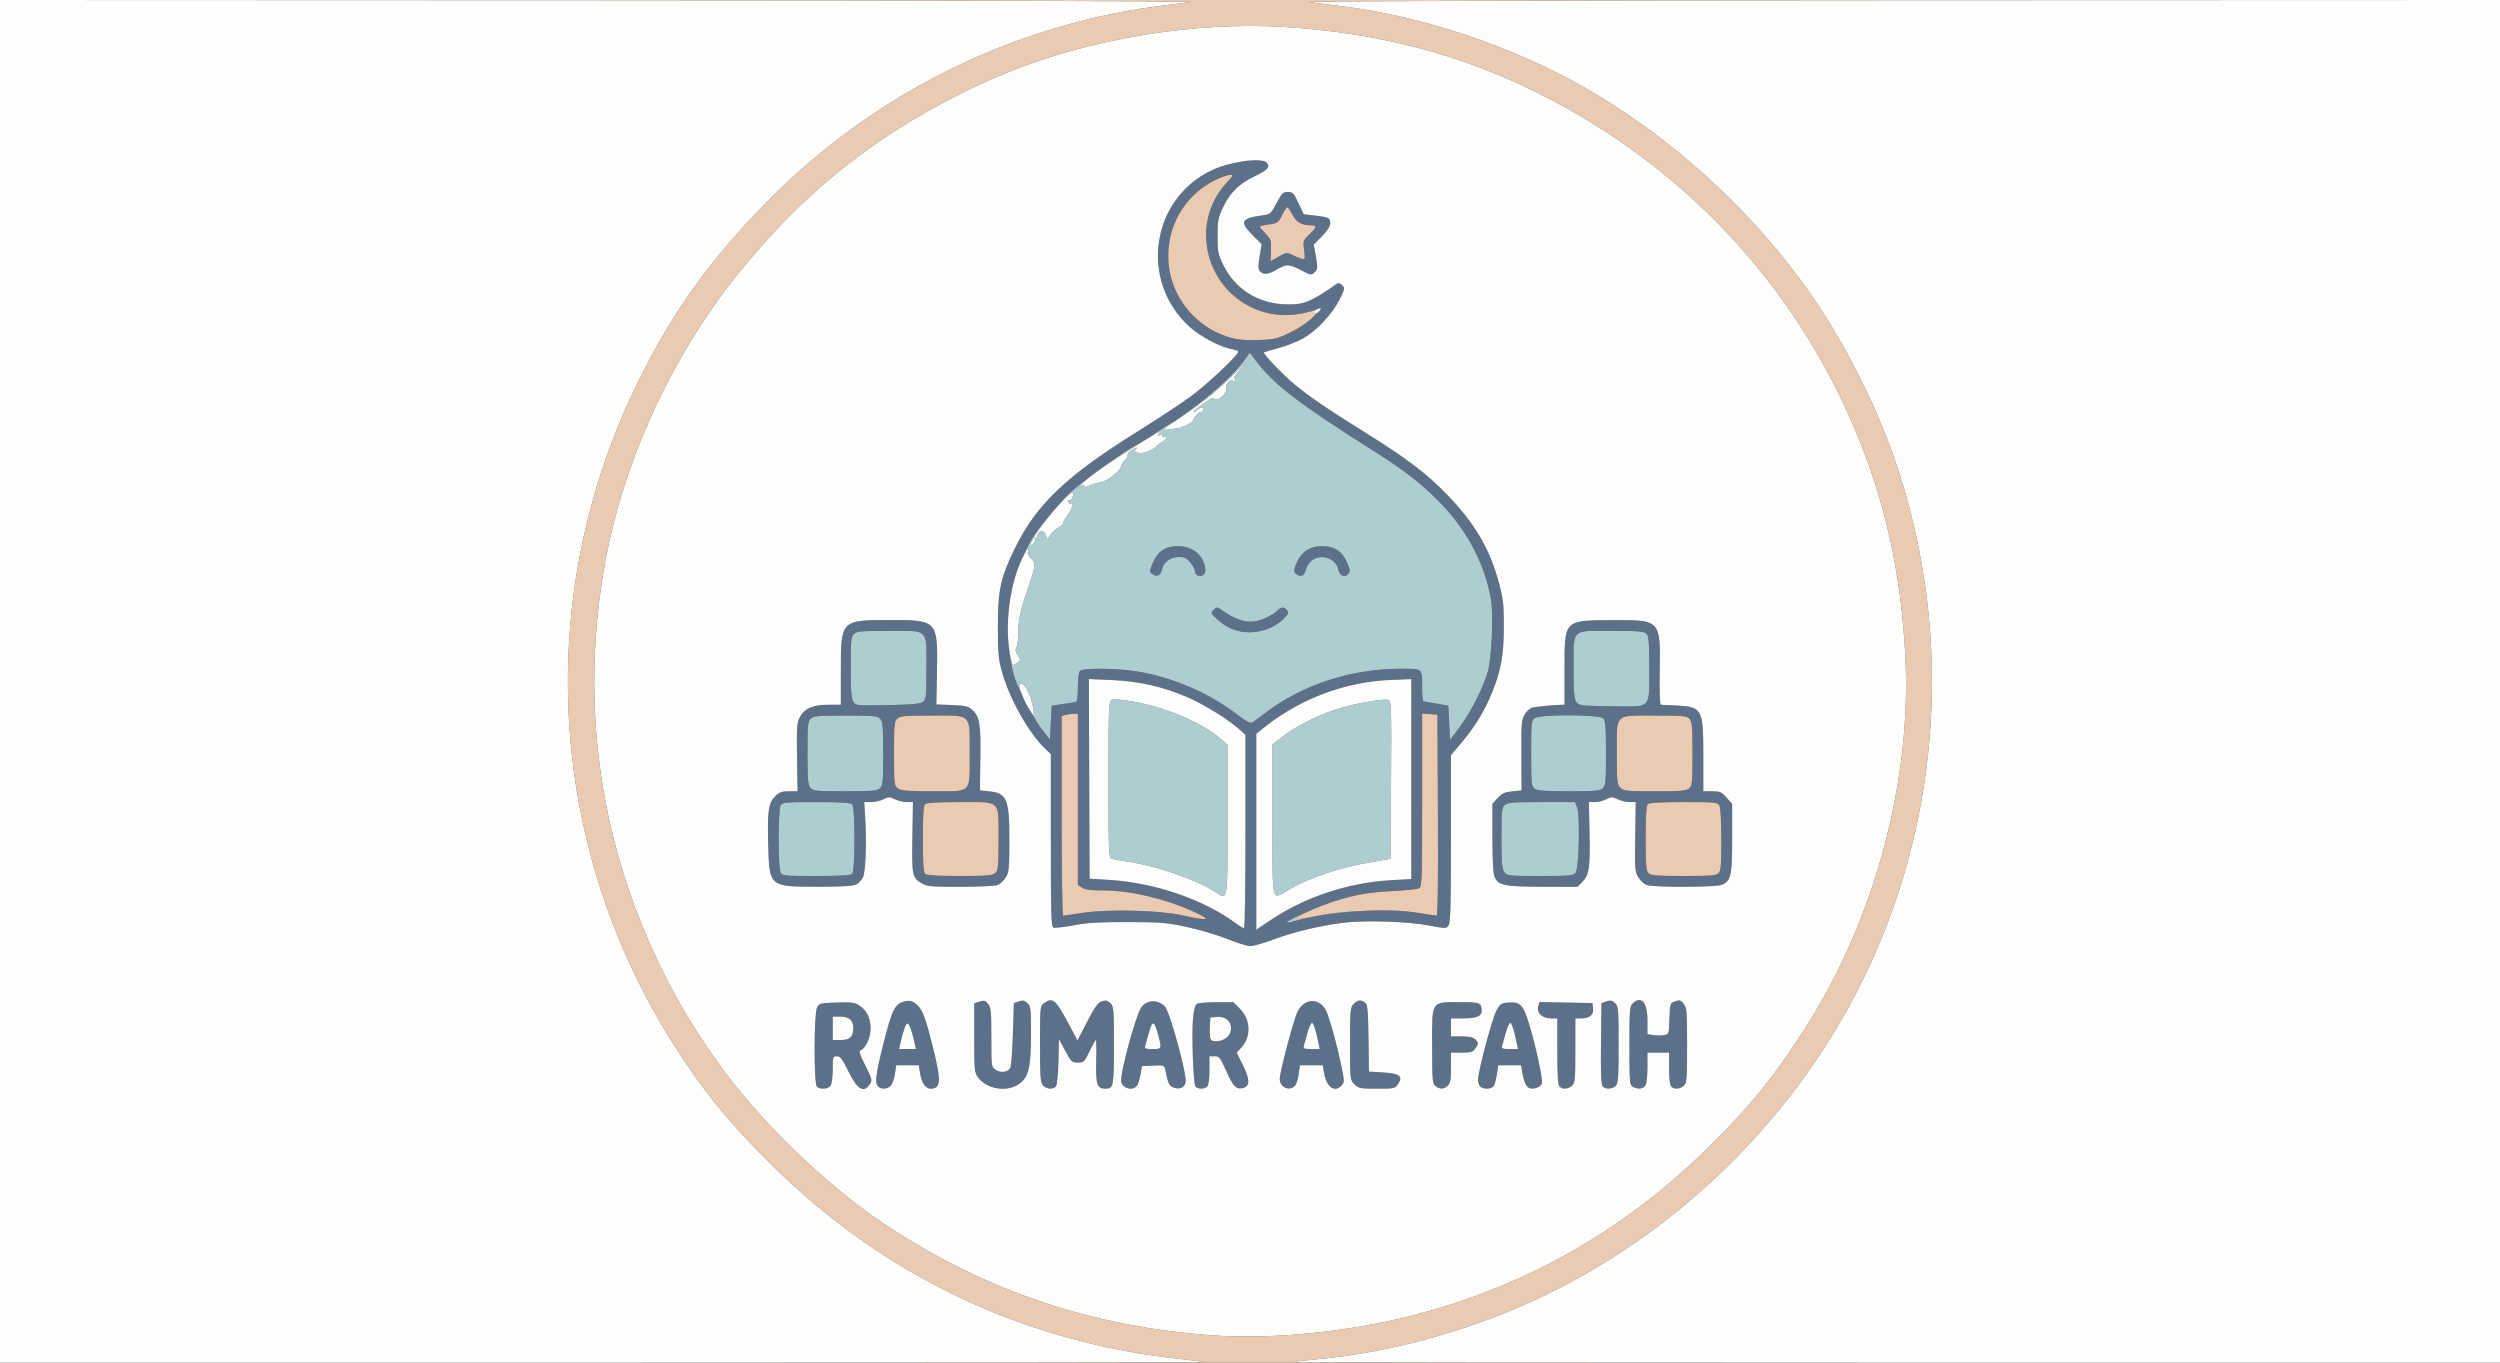 <svg xmlns="http://www.w3.org/2000/svg" width="1387" height="756" viewBox="0 0 1387 756">
<rect x="0" y="0" width="1387" height="756" fill="#333333" stroke="none"/>
<g>
<path d="M 705.92 521.43 C700.74,523.39 695.15,524.94 693.50,524.89 C691.85,524.84 686.22,523.08 681.00,520.98 C675.78,518.88 665.88,515.92 659.00,514.41 C647.72,511.92 644.50,511.65 626.00,511.58 C610.00,511.52 603.35,511.91 595.72,513.35 C590.35,514.36 585.28,514.94 584.47,514.63 C583.20,514.14 583.00,507.45 583.00,466.22 L 583.00 418.37 L 579.92 415.44 C570.69,406.64 559.91,387.43 555.82,372.50 C553.96,365.72 553.62,361.90 553.62,347.50 C553.62,327.38 555.11,320.49 562.91,304.50 C574.90,279.93 591.49,264.09 631.00,239.47 C642.28,232.45 655.78,223.54 661.00,219.68 C670.03,213.00 687.00,196.97 687.00,195.12 C687.00,194.65 685.31,193.98 683.25,193.65 C677.26,192.68 665.96,186.71 660.07,181.40 C631.95,156.04 638.43,110.41 672.43,94.40 C682.73,89.55 700.29,87.23 702.89,90.37 C704.79,92.66 703.26,94.35 696.22,97.71 C687.53,101.85 682.46,106.82 678.60,114.95 C675.81,120.85 675.50,122.45 675.50,131.02 C675.50,139.76 675.77,141.09 678.78,147.21 C685.07,159.99 697.25,167.95 711.77,168.78 C722.82,169.41 726.74,167.93 741.56,157.52 C742.55,156.82 743.46,157.03 744.65,158.22 C746.24,159.81 746.14,160.31 743.05,166.40 C739.02,174.34 730.36,183.55 722.99,187.74 C719.95,189.47 713.88,191.86 709.49,193.05 C705.09,194.25 701.36,195.35 701.20,195.50 C700.49,196.14 711.25,207.42 717.88,212.97 C726.21,219.95 735.86,226.52 759.00,240.97 C780.67,254.51 791.53,262.78 802.57,274.15 C818.23,290.29 826.57,304.48 831.73,323.79 C833.94,332.06 834.33,335.57 834.32,347.50 C834.31,363.27 832.89,371.43 828.02,383.64 C823.89,394.01 818.55,402.88 811.09,411.74 L 805.00 418.98 L 805.00 465.30 C805.00,502.40 804.73,511.98 803.66,513.45 C802.38,515.21 801.98,515.21 793.41,513.57 C781.15,511.22 757.67,510.42 745.39,511.94 C732.06,513.59 717.32,517.13 705.92,521.43 ZM 577.89 404.39 L 582.50 410.28 L 583.00 400.89 L 583.50 391.50 L 589.50 390.65 C592.80,390.18 596.06,389.63 596.75,389.43 C597.61,389.18 598.00,386.63 598.00,381.23 C598.00,376.47 598.47,372.93 599.20,372.20 C600.92,370.48 619.45,370.68 630.97,372.54 C649.99,375.63 670.18,384.17 685.00,395.40 C692.06,400.76 693.77,401.65 695.12,400.67 C696.01,400.03 699.16,397.67 702.12,395.43 C722.77,379.78 749.54,371.07 777.14,371.02 C777.63,371.02 778.11,371.02 778.56,371.02 C783.99,371.00 786.60,370.99 787.85,372.29 C789.01,373.49 789.01,375.83 789.00,380.32 C789.00,380.72 789.00,381.14 789.00,381.58 C789.00,385.66 789.34,389.05 789.75,389.11 C790.16,389.17 793.42,389.73 797.00,390.36 L 803.50 391.50 L 804.00 400.99 L 804.50 410.47 L 809.76 403.49 C815.89,395.33 823.14,381.05 825.49,372.50 C827.69,364.44 828.65,340.06 827.08,331.78 C823.20,311.24 813.14,292.87 797.10,276.99 C787.26,267.26 778.47,260.53 761.73,249.94 C719.28,223.09 706.66,213.34 695.95,199.09 L 693.39 195.70 L 689.68 200.76 C685.56,206.37 677.32,214.28 667.17,222.35 C659.76,228.25 650.32,235.00 649.48,235.00 C649.18,235.00 645.68,237.20 641.72,239.88 C637.75,242.56 632.92,245.56 631.00,246.53 C625.01,249.57 603.88,264.59 595.14,272.02 C589.76,276.59 576.78,291.94 573.09,298.10 C559.41,320.91 555.65,348.46 562.59,375.00 C564.05,380.59 573.57,398.88 577.89,404.39 ZM 475.00 490.71 C473.24,491.59 466.85,491.97 453.50,491.96 L 453.24 491.96 C439.43,491.95 432.84,491.95 429.60,488.65 C426.63,485.61 426.50,479.79 426.20,468.62 C425.71,449.87 426.33,445.52 430.01,441.84 C432.34,439.50 433.70,439.00 437.67,439.00 L 442.50 439.00 L 442.20 420.25 C441.94,403.79 442.12,401.07 443.70,398.00 C446.22,393.09 450.94,391.00 459.50,391.00 L 466.50 391.00 L 466.50 371.71 C466.50,344.09 466.58,344.00 493.50,344.00 C520.15,344.00 520.34,344.20 519.83,372.56 L 519.50 390.82 L 528.15 391.16 C535.06,391.43 537.24,391.90 539.03,393.50 C543.54,397.52 544.16,400.97 543.90,420.39 L 543.66 438.50 L 548.69 439.01 C558.68,440.04 560.00,443.22 560.00,466.22 C559.99,481.73 559.79,483.84 558.00,486.77 C556.90,488.58 554.84,490.49 553.43,491.02 C552.02,491.56 542.69,492.00 532.68,492.00 C516.44,491.99 514.16,491.78 511.31,490.05 C506.09,486.87 505.85,485.67 506.19,464.45 L 506.50 445.00 L 503.15 445.00 C501.31,445.00 498.31,444.29 496.49,443.43 C493.48,442.00 492.90,442.00 490.14,443.43 C488.47,444.29 485.39,445.00 483.30,445.00 L 479.50 445.00 L 480.04 454.25 C480.84,468.03 480.23,483.74 478.78,486.77 C478.08,488.24 476.38,490.01 475.00,490.71 ZM 877.99 489.16 L 875.15 492.00 L 855.83 491.96 C834.68,491.92 831.34,491.24 829.23,486.60 C828.40,484.77 828.00,477.79 828.00,464.97 L 828.00 446.03 L 830.88 442.80 C833.23,440.18 834.73,439.48 838.97,439.04 L 844.17 438.50 L 844.07 419.00 C843.97,401.19 844.14,399.22 845.95,396.28 C847.04,394.50 848.96,392.83 850.22,392.56 C852.65,392.03 862.01,391.12 865.75,391.04 L 868.00 391.00 L 868.00 371.22 C868.00,370.74 868.00,370.27 868.00,369.81 C868.00,356.96 867.99,350.55 871.20,347.34 C874.38,344.14 880.74,344.12 893.43,344.06 L 894.83 344.05 L 894.87 344.05 C907.80,343.99 914.39,343.96 917.71,347.24 C921.16,350.66 921.05,357.68 920.81,372.02 L 920.81 372.07 C920.61,384.22 920.86,391.01 921.50,391.02 C922.05,391.03 925.93,391.21 930.13,391.42 C944.40,392.13 945.00,393.25 945.00,419.45 L 945.00 439.00 L 949.90 439.00 C954.25,439.00 955.14,439.39 957.90,442.53 L 961.00 446.07 L 961.00 465.13 C961.00,485.80 960.38,488.59 955.29,490.91 C952.28,492.28 917.12,492.38 913.57,491.02 C912.16,490.49 910.09,488.58 908.97,486.77 C907.09,483.73 906.96,482.13 907.22,464.25 L 907.50 445.00 L 904.15 445.00 C902.31,445.00 899.31,444.29 897.49,443.43 C894.48,442.00 893.90,442.00 891.14,443.43 C889.47,444.29 886.61,445.00 884.80,445.00 L 881.50 445.00 L 881.86 461.05 C882.30,481.10 881.70,485.45 877.99,489.16 ZM 685.94 512.45 C687.84,513.85 689.75,515.00 690.19,515.00 C690.64,515.00 691.00,490.88 691.00,461.40 L 691.00 407.80 L 687.87 404.88 C682.25,399.63 668.02,390.78 658.79,386.80 C645.28,380.98 631.81,377.92 616.80,377.28 L 604.10 376.74 L 604.30 432.12 L 604.50 487.50 L 615.32 488.17 C640.80,489.75 667.79,499.03 685.94,512.45 ZM 697.00 407.05 L 697.00 515.80 L 704.99 510.45 C724.26,497.55 747.91,489.72 771.75,488.34 L 783.00 487.69 L 783.00 376.75 L 771.25 377.25 C746.37,378.31 721.72,387.51 702.00,403.09 ZM 683.26 187.52 C686.77,188.51 691.73,188.88 698.28,188.65 C707.37,188.33 708.62,188.02 716.28,184.21 C721.44,181.65 726.18,178.37 729.00,175.42 C731.47,172.83 732.70,170.99 731.72,171.34 C724.19,173.98 716.81,175.16 710.50,174.73 C688.23,173.21 670.81,155.71 669.25,133.29 C668.43,121.65 672.54,110.00 680.42,101.53 C684.35,97.31 684.48,97.00 682.29,97.00 C681.00,97.00 677.18,98.39 673.81,100.10 C645.37,114.45 639.33,152.49 661.92,175.08 C668.01,181.17 674.84,185.15 683.26,187.52 ZM 449.65 437.17 C451.14,438.81 453.13,439.00 468.83,439.00 C483.72,439.00 486.62,438.75 488.17,437.35 C489.81,435.86 490.00,433.87 490.00,418.17 C490.00,403.28 489.75,400.38 488.35,398.83 C486.86,397.19 484.87,397.00 469.17,397.00 C454.28,397.00 451.38,397.25 449.83,398.65 C448.19,400.14 448.00,402.13 448.00,417.83 C448.00,432.72 448.25,435.62 449.65,437.17 ZM 899.00 437.00 C900.84,438.84 902.33,439.00 918.17,439.00 C932.75,439.00 935.62,438.75 937.17,437.35 C938.81,435.86 939.00,433.87 939.00,418.17 C939.00,403.28 938.75,400.38 937.35,398.83 C935.86,397.19 933.89,397.00 918.57,397.00 C916.99,397.00 915.54,396.99 914.18,396.99 C905.40,396.94 901.08,396.92 898.97,399.07 C896.92,401.15 896.94,405.27 896.99,413.38 C896.99,414.67 897.00,416.06 897.00,417.56 C897.00,433.67 897.15,435.15 899.00,437.00 ZM 498.22 437.44 C500.03,438.71 503.70,439.00 517.67,439.00 C519.11,439.00 520.45,439.01 521.70,439.01 C529.78,439.06 533.88,439.08 535.95,437.04 C538.07,434.94 538.05,430.66 538.01,421.98 C538.01,420.68 538.00,419.28 538.00,417.78 C538.00,416.40 538.01,415.12 538.01,413.92 C538.05,405.47 538.07,401.22 535.95,399.09 C533.81,396.93 529.48,396.95 520.76,396.99 C519.54,396.99 518.23,397.00 516.83,397.00 C502.25,397.00 499.38,397.25 497.83,398.65 C496.19,400.14 496.00,402.14 496.00,418.10 C496.00,435.35 496.07,435.93 498.22,437.44 ZM 834.56 483.78 C836.07,485.94 836.64,486.00 854.43,486.00 C870.25,486.00 872.94,485.77 874.13,484.35 C876.01,482.08 876.70,452.12 874.97,447.92 L 873.76 445.00 L 855.21 445.00 C839.35,445.00 836.39,445.24 834.83,446.65 C833.20,448.13 833.00,450.10 833.00,464.93 C833.00,478.36 833.30,481.98 834.56,483.78 ZM 878.00 391.29 C879.38,391.53 887.26,391.79 895.53,391.86 C896.83,391.88 898.05,391.89 899.19,391.91 C906.93,392.02 910.90,392.07 912.93,390.11 C915.06,388.05 915.05,383.77 915.01,374.97 C915.01,373.74 915.00,372.42 915.00,371.01 C915.00,356.10 914.74,352.88 913.43,351.57 C912.12,350.26 908.90,350.00 893.99,350.00 C892.46,350.00 891.04,349.99 889.73,349.99 C881.32,349.94 877.11,349.92 875.02,352.01 C872.92,354.11 872.94,358.33 872.99,366.77 C872.99,368.08 873.00,369.50 873.00,371.03 C873.00,388.80 873.42,390.50 878.00,391.29 ZM 851.44 437.58 C852.94,438.67 857.28,439.00 870.36,439.00 C884.76,439.00 887.62,438.75 889.17,437.35 C890.81,435.86 891.00,433.87 891.00,417.92 C891.00,403.09 890.74,399.88 889.43,398.57 C887.23,396.37 854.42,396.24 851.44,398.42 C849.64,399.73 849.50,401.18 849.50,418.00 C849.50,434.82 849.64,436.27 851.44,437.58 ZM 476.50 391.19 C477.60,391.38 485.70,391.37 494.50,391.17 C507.13,390.87 510.87,390.46 512.25,389.24 C513.78,387.88 514.00,385.64 514.00,371.07 C514.00,369.55 514.01,368.15 514.01,366.84 C514.06,358.32 514.08,354.09 511.97,351.99 C509.89,349.92 505.72,349.94 497.43,349.99 C496.15,349.99 494.76,350.00 493.27,350.00 C478.28,350.00 475.38,350.25 473.83,351.65 C472.19,353.14 472.00,355.12 472.00,370.46 C472.00,388.43 472.44,390.46 476.50,391.19 ZM 433.04 484.07 C434.00,485.87 435.31,486.00 452.84,486.00 C466.10,486.00 471.95,485.65 472.80,484.80 C474.49,483.11 474.49,447.89 472.80,446.20 C471.95,445.35 466.10,445.00 452.84,445.00 C435.31,445.00 434.00,445.13 433.04,446.93 C432.44,448.05 432.00,455.95 432.00,465.50 C432.00,475.05 432.44,482.95 433.04,484.07 ZM 914.57 484.43 C915.88,485.74 919.10,486.00 934.00,486.00 C948.90,486.00 952.12,485.74 953.43,484.43 C954.73,483.12 955.00,479.98 955.00,465.86 C955.00,456.06 954.56,448.05 953.96,446.93 C953.00,445.13 951.69,445.00 934.16,445.00 C920.90,445.00 915.05,445.35 914.20,446.20 C913.36,447.04 913.00,452.67 913.00,465.13 C913.00,479.91 913.26,483.12 914.57,484.43 ZM 513.20 484.80 C514.04,485.64 519.73,486.00 532.37,486.00 C547.69,486.00 550.61,485.76 552.17,484.35 C553.80,482.87 554.00,480.90 554.00,466.07 C554.00,464.51 554.01,463.06 554.02,461.72 C554.06,453.34 554.08,449.14 551.99,447.04 C549.88,444.92 545.62,444.94 537.05,444.98 C535.69,444.99 534.23,445.00 532.64,445.00 C519.79,445.00 514.05,445.35 513.20,446.20 C512.36,447.04 512.00,452.76 512.00,465.50 C512.00,478.24 512.36,483.96 513.20,484.80 ZM 656.00 507.82 C670.84,511.15 672.69,510.55 662.25,505.80 C646.03,498.42 627.08,494.00 611.67,494.00 C604.94,494.00 601.84,493.58 600.22,492.44 L 598.00 490.89 L 598.00 396.00 L 595.75 396.01 C594.51,396.02 592.49,396.30 591.25,396.63 L 589.00 397.23 L 589.00 452.62 C589.00,483.08 589.37,508.00 589.82,508.00 C590.28,508.00 595.34,507.28 601.07,506.40 C614.88,504.29 643.57,505.03 656.00,507.82 ZM 714.00 511.61 C714.00,511.95 715.01,511.93 716.25,511.56 C735.61,505.74 767.83,503.37 786.24,506.40 C791.60,507.28 796.44,508.00 797.00,508.00 C797.68,508.00 797.93,489.62 797.76,452.25 L 797.50 396.50 L 789.00 395.89 L 789.00 443.91 C789.00,488.63 788.88,491.99 787.25,492.83 C786.29,493.33 779.88,494.00 773.00,494.33 C759.55,494.96 750.91,496.52 738.89,500.49 C730.48,503.27 714.00,510.63 714.00,511.61 ZM 585.85 602.69 C584.28,604.57 580.59,604.31 578.65,602.17 C577.22,600.59 577.00,597.47 577.00,579.23 C577.00,558.54 577.05,558.08 579.22,556.56 C584.10,553.14 585.59,554.38 592.80,567.87 L 597.80 577.25 L 603.15 566.87 C607.31,558.81 609.11,556.29 611.22,555.57 C613.36,554.83 614.37,555.03 615.97,556.47 C617.89,558.21 618.00,559.47 618.00,579.96 C618.00,602.79 617.77,604.00 613.37,604.00 C608.63,604.00 607.86,601.74 608.19,588.87 C608.36,582.34 608.26,577.00 607.97,577.00 C607.67,577.00 606.10,579.81 604.47,583.25 C601.66,589.16 601.31,589.50 598.00,589.50 C594.72,589.50 594.28,589.10 591.00,583.00 L 587.50 576.50 L 587.22 588.94 C587.06,596.01 586.47,601.94 585.85,602.69 ZM 730.06 142.44 C731.14,148.63 731.08,149.36 729.37,151.03 C727.56,152.79 727.33,152.76 722.00,149.97 C715.22,146.42 713.55,146.36 708.50,149.47 C703.88,152.32 700.78,152.64 698.98,150.47 C697.99,149.28 697.95,147.50 698.83,142.23 L 699.94 135.50 L 694.87 130.37 C687.58,122.99 688.52,121.10 700.23,119.52 C704.81,118.90 705.05,118.70 708.23,112.69 C711.13,107.21 711.84,106.50 714.50,106.50 C717.20,106.50 717.79,107.12 720.40,112.70 L 723.31 118.89 L 728.90 119.53 C737.28,120.48 738.00,120.82 738.00,123.78 C738.00,125.58 736.54,127.91 733.44,131.06 L 728.89 135.68 ZM 460.96 602.07 C459.79,604.26 455.10,604.70 453.20,602.80 C451.47,601.07 451.55,562.45 453.29,559.00 C454.49,556.62 455.04,556.49 464.32,556.21 C472.94,555.96 474.44,556.18 477.06,558.04 C481.10,560.92 483.00,564.97 483.00,570.70 C482.99,575.68 480.30,581.57 477.53,582.63 C476.36,583.07 476.87,584.78 480.09,591.18 C483.91,598.78 484.03,599.30 482.53,601.59 C479.21,606.66 475.56,604.38 470.55,594.10 C467.31,587.46 466.19,586.00 464.30,586.00 C462.12,586.00 462.00,586.36 462.00,593.07 C462.00,596.95 461.53,601.00 460.96,602.07 ZM 669.80 602.80 C668.23,604.37 664.51,604.34 663.26,602.75 C662.01,601.17 661.04,573.77 661.91,564.70 C662.32,560.37 663.09,557.55 664.03,556.96 C664.84,556.45 669.72,556.02 674.87,556.02 L 684.24 556.00 L 687.97 559.75 C693.98,565.79 694.24,575.21 688.55,581.35 L 686.10 583.99 L 689.63 591.12 C693.42,598.79 693.52,602.38 690.00,603.50 C686.06,604.75 684.29,603.07 680.46,594.47 C677.00,586.72 676.44,586.00 673.84,586.00 L 671.00 586.00 L 671.00 593.80 C671.00,598.53 670.53,602.07 669.80,602.80 ZM 631.02 601.95 C628.98,605.77 622.00,603.83 622.00,599.44 C622.00,593.27 629.89,564.36 632.94,559.34 C635.80,554.64 642.07,554.21 646.29,558.43 C648.95,561.09 658.48,595.79 657.80,600.33 C657.35,603.28 654.62,604.60 651.34,603.45 C648.62,602.49 648.15,601.53 646.52,593.70 C645.95,590.96 645.81,590.91 639.74,591.20 L 633.55 591.50 L 632.83 595.70 C632.44,598.02 631.63,600.83 631.02,601.95 ZM 494.26 602.25 C492.45,604.27 488.94,604.54 487.20,602.80 C485.26,600.86 485.79,596.43 489.93,579.85 C495.05,559.39 496.47,556.66 502.66,555.42 C504.94,554.96 506.34,555.41 508.66,557.37 C511.91,560.10 513.80,565.38 518.50,584.81 C522.18,600.01 521.73,604.00 516.32,604.00 C513.48,604.00 511.30,600.78 510.42,595.25 L 509.74 591.00 L 497.23 591.00 L 496.52 595.75 C496.14,598.36 495.12,601.29 494.26,602.25 ZM 828.87 602.25 C827.79,604.27 823.01,604.61 821.20,602.80 C820.54,602.14 820.00,600.45 820.01,599.05 C820.03,594.43 827.88,564.94 830.23,560.68 C832.36,556.80 832.86,556.48 837.21,556.20 C843.44,555.79 845.16,557.64 848.36,568.16 C852.12,580.58 856.10,599.11 855.44,601.18 C854.81,603.17 850.89,604.55 848.49,603.64 C846.71,602.95 845.36,599.93 844.52,594.75 L 843.91 591.00 L 831.23 591.00 L 830.51 595.75 C830.12,598.36 829.38,601.29 828.87,602.25 ZM 718.33 602.53 C715.25,605.61 710.00,603.15 710.00,598.63 C710.00,594.74 717.76,565.40 719.90,561.21 C724.07,553.02 733.23,553.59 736.37,562.23 C738.77,568.83 741.65,579.53 743.96,590.38 C745.96,599.77 745.98,600.37 744.34,602.18 C740.42,606.51 735.78,603.00 734.49,594.75 L 733.91 591.00 L 721.19 591.00 L 720.50 596.03 C720.12,598.79 719.14,601.72 718.33,602.53 ZM 912.96 602.07 C911.84,604.16 908.55,604.55 905.75,602.92 C904.17,602.00 904.00,599.81 904.00,580.11 C904.00,560.26 904.16,558.16 905.83,556.65 C910.70,552.25 914.00,556.11 914.00,566.20 L 914.00 573.74 L 917.29 574.27 C919.09,574.56 921.78,574.57 923.25,574.29 C925.88,573.79 925.93,573.62 926.21,565.16 C926.50,556.69 926.55,556.53 929.35,555.54 C931.81,554.68 932.47,554.87 934.10,556.88 C935.83,559.01 936.00,561.09 936.00,579.96 C936.00,598.77 935.83,600.84 934.17,602.35 C932.02,604.29 928.89,604.49 927.20,602.80 C926.45,602.05 926.00,598.31 926.00,592.80 L 926.00 584.00 L 914.00 584.00 L 914.00 592.07 C914.00,596.50 913.53,601.00 912.96,602.07 ZM 565.23 601.49 C558.43,606.11 547.40,604.26 542.57,597.68 C540.65,595.06 540.50,593.50 540.50,575.76 L 540.50 556.67 L 543.43 555.69 C545.92,554.86 546.62,555.05 548.18,556.97 C549.78,558.94 550.00,561.24 550.00,575.59 C550.00,591.93 550.00,591.96 552.49,593.59 C555.41,595.50 559.39,594.85 560.60,592.26 C561.05,591.29 561.67,582.86 561.96,573.52 L 562.50 556.54 L 565.22 555.59 C567.37,554.83 568.36,555.02 569.97,556.47 C571.84,558.17 572.00,559.50 572.00,573.47 C572.00,592.31 570.68,597.79 565.23,601.49 ZM 803.17 602.35 C800.94,604.36 798.99,604.44 796.49,602.61 C794.74,601.33 794.59,599.66 794.55,580.53 C794.54,579.39 794.54,578.31 794.54,577.28 C794.49,565.00 794.47,559.79 797.04,557.59 C798.93,555.97 802.22,555.98 807.95,556.00 C808.60,556.00 809.29,556.00 810.00,556.00 C821.38,556.00 822.00,556.26 822.00,561.05 C822.00,563.83 818.92,565.00 811.57,565.00 L 805.00 565.00 L 805.00 575.00 L 810.93 575.00 C814.98,575.00 817.35,575.50 818.43,576.57 C820.38,578.52 820.38,579.01 818.44,581.78 C817.13,583.65 815.95,584.00 810.94,584.00 L 805.00 584.00 L 805.00 592.35 C805.00,599.16 804.66,600.99 803.17,602.35 ZM 872.17 602.35 C870.02,604.29 866.89,604.49 865.20,602.80 C864.35,601.95 864.00,596.20 864.00,583.30 L 864.00 565.00 L 860.61 565.00 C855.80,565.00 852.51,562.11 853.38,558.64 L 854.05 555.95 L 868.78 556.22 L 883.50 556.50 L 883.84 559.45 C884.25,563.06 881.97,565.00 877.31,565.00 L 874.00 565.00 L 874.00 582.85 C874.00,598.86 873.81,600.86 872.17,602.35 ZM 775.66 601.40 C774.01,603.91 773.62,604.00 763.93,604.00 C754.62,604.00 753.73,603.82 751.45,601.55 C749.01,599.10 749.00,598.99 749.00,579.05 C749.00,560.33 749.13,558.87 751.00,557.00 C753.31,554.69 754.94,554.49 757.30,556.25 C758.74,557.33 759.01,560.04 759.24,576.00 L 759.50 594.50 L 767.40 595.00 C776.61,595.58 778.51,597.05 775.66,601.40 ZM 705.11 138.93 L 704.90 144.92 L 709.39 142.40 C713.52,140.10 714.12,140.01 716.69,141.32 C718.24,142.10 720.55,143.07 721.83,143.47 C724.13,144.18 724.16,144.10 723.51,138.84 C722.87,133.67 722.96,133.39 726.43,130.05 C730.77,125.87 730.88,125.00 727.07,125.00 C722.10,125.00 719.18,123.27 717.02,119.04 C715.89,116.82 714.61,115.00 714.18,115.00 C713.75,115.00 712.44,116.98 711.26,119.40 C709.26,123.53 708.82,123.84 704.06,124.49 C701.28,124.87 699.00,125.46 699.00,125.80 C699.00,126.13 700.42,127.87 702.17,129.67 C705.08,132.67 705.31,133.42 705.11,138.93 ZM 896.43 602.43 C894.49,604.37 890.64,604.47 889.10,602.62 C888.30,601.66 888.04,594.54 888.23,578.90 L 888.50 556.55 L 891.22 555.59 C893.37,554.83 894.36,555.02 895.97,556.47 C897.89,558.21 898.00,559.47 898.00,579.58 C898.00,597.59 897.76,601.10 896.43,602.43 ZM 701.94 349.43 C692.04,352.36 683.08,350.53 675.89,344.09 C671.68,340.32 671.57,340.08 673.27,338.34 C674.71,336.86 675.35,336.76 676.77,337.75 C687.39,345.22 693.58,346.53 701.74,343.02 C704.55,341.81 707.63,339.96 708.58,338.91 C710.69,336.58 712.33,336.49 714.09,338.61 C715.24,340.00 714.87,340.73 711.33,344.03 C708.80,346.40 705.22,348.45 701.94,349.43 ZM 644.68 315.84 C643.99,319.30 641.88,320.37 639.37,318.53 C637.61,317.24 637.62,317.03 639.55,312.37 C642.21,305.96 646.58,303.00 653.40,303.00 C661.36,303.01 667.13,307.42 668.57,314.61 C668.98,316.63 668.69,318.01 667.71,318.82 C665.81,320.40 663.00,319.29 663.00,316.97 C663.00,315.97 661.84,313.77 660.41,312.08 C658.36,309.64 657.04,309.00 654.05,309.00 C649.41,309.00 645.47,311.88 644.68,315.84 ZM 724.52 315.93 C723.79,319.23 722.15,320.22 719.69,318.85 C717.48,317.61 717.56,315.79 720.04,310.92 C722.77,305.58 727.17,303.01 733.60,303.00 C740.39,303.00 744.80,305.96 747.42,312.29 C749.18,316.54 749.23,317.20 747.87,318.56 C745.78,320.65 743.25,319.41 742.48,315.93 C741.12,309.69 732.87,306.95 727.71,311.01 C726.30,312.12 724.87,314.33 724.52,315.93 ZM 672.20 577.18 C672.91,577.66 674.82,577.81 676.43,577.52 C685.95,575.77 684.80,563.39 675.19,564.19 L 671.50 564.50 L 671.20 570.41 C670.99,574.44 671.30,576.59 672.20,577.18 ZM 462.00 564.00 L 462.00 577.00 L 466.38 577.00 C471.59,577.00 473.40,575.27 473.40,570.29 C473.40,565.95 471.05,564.00 465.81,564.00 ZM 499.55 578.77 L 498.84 582.00 L 508.16 582.00 L 507.45 578.77 C505.96,571.99 504.46,567.85 503.50,567.85 C502.54,567.85 501.04,571.99 499.55,578.77 ZM 723.35 580.25 C722.94,581.74 723.57,582.00 727.51,582.00 L 732.16 582.00 L 731.50 578.75 C730.11,571.92 728.91,568.06 728.01,567.51 C727.50,567.19 726.35,569.53 725.46,572.71 ZM 833.35 580.25 C832.94,581.74 833.57,582.00 837.51,582.00 L 842.16 582.00 L 841.50 578.75 C840.11,571.92 838.91,568.06 838.01,567.51 C837.50,567.19 836.35,569.53 835.46,572.71 ZM 635.35 580.25 C634.94,581.73 635.56,582.00 639.43,582.00 C644.60,582.00 644.63,581.94 642.54,574.10 C640.41,566.11 639.39,565.81 637.49,572.62 Z" fill="rgb(92,112,138)"></path>
<path d="M 577.89 404.39 C576.48,402.59 574.51,399.42 572.45,395.78 C573.64,397.52 573.73,397.03 573.46,394.59 C572.51,385.90 567.55,376.68 565.56,379.91 C565.24,380.43 565.89,382.71 567.02,385.47 C564.86,381.08 563.15,377.12 562.59,375.00 C561.17,369.55 560.19,364.06 559.66,358.57 C559.80,359.76 559.96,360.92 560.15,362.06 C560.78,365.88 561.59,369.00 561.96,369.00 C562.32,369.00 563.47,368.38 564.50,367.62 C566.30,366.31 566.31,366.12 564.66,363.61 C563.37,361.63 563.20,360.50 563.97,359.06 C564.54,358.00 565.00,353.96 565.00,350.09 C565.00,343.20 566.01,338.99 571.61,322.43 C574.54,313.77 574.58,311.94 571.90,309.65 C570.61,308.54 570.00,307.11 570.31,305.93 C571.15,302.71 570.16,303.75 567.63,308.75 C567.45,309.11 567.27,309.48 567.09,309.86 C568.81,305.82 570.81,301.89 573.09,298.10 C576.78,291.94 589.76,276.59 595.14,272.02 C603.88,264.59 625.01,249.57 631.00,246.53 C632.92,245.56 637.75,242.56 641.72,239.88 C645.68,237.20 649.18,235.00 649.48,235.00 C649.70,235.00 650.57,234.50 651.86,233.66 C648.49,235.97 646.00,237.72 645.68,238.01 C645.23,238.41 646.13,238.56 647.68,238.34 C649.23,238.11 651.62,237.81 653.00,237.67 C655.95,237.36 662.00,234.31 662.00,233.13 C662.00,231.88 665.63,227.96 666.23,228.56 C666.52,228.85 667.02,228.39 667.35,227.54 C668.14,225.47 666.13,225.59 663.66,227.75 C662.56,228.71 661.96,228.98 662.33,228.34 C663.30,226.67 673.00,219.85 673.00,220.83 C673.00,221.29 673.95,221.60 675.11,221.51 C677.61,221.33 681.02,217.21 680.28,215.27 C679.58,213.46 683.10,209.55 684.05,211.08 C684.56,211.91 684.94,211.91 685.43,211.11 C685.81,210.50 685.56,210.00 684.87,210.00 C684.17,210.00 684.71,208.79 686.09,207.25 C692.12,200.52 691.70,200.14 685.41,206.64 C676.62,215.72 669.05,221.96 656.50,230.48 C655.92,230.88 655.34,231.27 654.77,231.66 C658.32,229.16 663.06,225.62 667.17,222.35 C677.32,214.28 685.56,206.37 689.68,200.76 L 693.39 195.70 L 695.95 199.09 C706.66,213.34 719.28,223.09 761.73,249.94 C778.47,260.53 787.26,267.26 797.10,276.99 C813.14,292.87 823.20,311.24 827.08,331.78 C828.65,340.06 827.69,364.44 825.49,372.50 C823.14,381.05 815.89,395.33 809.76,403.49 L 804.50 410.47 L 804.00 400.99 L 803.50 391.50 L 797.00 390.36 C793.42,389.73 790.16,389.17 789.75,389.11 C789.34,389.05 789.00,385.66 789.00,381.58 C789.00,381.14 789.00,380.72 789.00,380.32 C789.01,375.83 789.01,373.49 787.85,372.29 C786.60,370.99 783.99,371.00 778.56,371.02 C778.11,371.02 777.63,371.02 777.14,371.02 C749.54,371.07 722.77,379.78 702.12,395.43 C699.16,397.67 696.01,400.03 695.12,400.67 C693.77,401.65 692.06,400.76 685.00,395.40 C670.18,384.17 649.99,375.63 630.97,372.54 C619.45,370.68 600.92,370.48 599.20,372.20 C598.47,372.93 598.00,376.47 598.00,381.23 C598.00,386.63 597.61,389.18 596.75,389.43 C596.06,389.63 592.80,390.18 589.50,390.65 L 583.50 391.50 L 583.00 400.89 L 582.50 410.28 ZM 681.00 455.08 C681.00,457.99 681.00,460.71 681.00,463.25 C681.02,488.87 681.03,496.31 678.84,497.03 C677.94,497.32 676.68,496.48 674.89,495.30 C674.46,495.01 674.00,494.71 673.50,494.39 C663.14,487.80 641.80,480.47 626.00,478.08 C621.88,477.45 617.71,476.70 616.75,476.40 C615.12,475.90 615.00,472.92 615.00,432.40 C615.00,392.65 615.14,388.88 616.68,388.29 C619.60,387.17 635.12,389.98 645.96,393.60 C658.26,397.70 669.91,403.68 676.38,409.21 L 681.00 413.16 ZM 714.83 493.70 C714.10,494.12 713.44,494.53 712.82,494.91 C710.72,496.21 709.25,497.11 708.24,496.75 C705.95,495.93 705.96,488.67 705.99,464.98 C706.00,461.94 706.00,458.62 706.00,455.01 L 706.00 413.03 L 711.75 408.51 C718.47,403.22 730.29,397.23 741.26,393.55 C750.06,390.60 767.96,387.39 770.40,388.32 C771.87,388.89 772.00,393.12 771.76,432.72 L 771.50 476.49 L 761.00 478.27 C743.34,481.27 726.52,486.89 714.83,493.70 ZM 449.65 437.17 C448.25,435.62 448.00,432.72 448.00,417.83 C448.00,402.13 448.19,400.14 449.83,398.65 C451.38,397.25 454.28,397.00 469.17,397.00 C484.87,397.00 486.86,397.19 488.35,398.83 C489.75,400.38 490.00,403.28 490.00,418.17 C490.00,433.87 489.81,435.86 488.17,437.35 C486.62,438.75 483.72,439.00 468.83,439.00 C453.13,439.00 451.14,438.81 449.65,437.17 ZM 834.56 483.78 C833.30,481.98 833.00,478.36 833.00,464.93 C833.00,450.10 833.20,448.13 834.83,446.65 C836.39,445.24 839.35,445.00 855.21,445.00 L 873.76 445.00 L 874.97 447.92 C876.70,452.12 876.01,482.08 874.13,484.35 C872.94,485.77 870.25,486.00 854.43,486.00 C836.64,486.00 836.07,485.94 834.56,483.78 ZM 878.00 391.29 C873.42,390.50 873.00,388.80 873.00,371.03 C873.00,369.50 872.99,368.08 872.99,366.77 C872.94,358.33 872.92,354.11 875.02,352.01 C877.11,349.92 881.32,349.94 889.73,349.99 C891.04,349.99 892.46,350.00 893.99,350.00 C908.90,350.00 912.12,350.26 913.43,351.57 C914.74,352.88 915.00,356.10 915.00,371.01 C915.00,372.42 915.01,373.74 915.01,374.97 C915.05,383.77 915.06,388.05 912.93,390.11 C910.90,392.07 906.93,392.02 899.19,391.91 C898.05,391.89 896.83,391.88 895.53,391.86 C887.26,391.79 879.38,391.53 878.00,391.29 ZM 851.44 437.58 C849.64,436.27 849.50,434.82 849.50,418.00 C849.50,401.18 849.64,399.73 851.44,398.42 C854.42,396.24 887.23,396.37 889.43,398.57 C890.74,399.88 891.00,403.09 891.00,417.92 C891.00,433.87 890.81,435.86 889.17,437.35 C887.62,438.75 884.76,439.00 870.36,439.00 C857.28,439.00 852.94,438.67 851.44,437.58 ZM 476.50 391.19 C472.44,390.46 472.00,388.43 472.00,370.46 C472.00,355.12 472.19,353.14 473.83,351.65 C475.38,350.25 478.28,350.00 493.27,350.00 C494.76,350.00 496.15,349.99 497.43,349.99 C505.72,349.94 509.89,349.92 511.97,351.99 C514.08,354.09 514.06,358.32 514.01,366.84 C514.01,368.15 514.00,369.55 514.00,371.07 C514.00,385.64 513.78,387.88 512.25,389.24 C510.87,390.46 507.13,390.87 494.50,391.17 C485.70,391.37 477.60,391.38 476.50,391.19 ZM 433.04 484.07 C432.44,482.95 432.00,475.05 432.00,465.50 C432.00,455.95 432.44,448.05 433.04,446.93 C434.00,445.13 435.31,445.00 452.84,445.00 C466.10,445.00 471.95,445.35 472.80,446.20 C474.49,447.89 474.49,483.11 472.80,484.80 C471.95,485.65 466.10,486.00 452.84,486.00 C435.31,486.00 434.00,485.87 433.04,484.07 ZM 701.94 349.43 C705.22,348.45 708.80,346.40 711.33,344.03 C714.87,340.73 715.24,340.00 714.09,338.61 C712.33,336.49 710.69,336.58 708.58,338.91 C707.63,339.96 704.55,341.81 701.74,343.02 C693.58,346.53 687.39,345.22 676.77,337.75 C675.35,336.76 674.71,336.86 673.27,338.34 C671.57,340.08 671.68,340.32 675.89,344.09 C683.08,350.53 692.04,352.36 701.94,349.43 ZM 599.49 269.19 C598.42,270.46 598.19,270.94 598.98,270.25 C600.72,268.71 602.36,268.60 601.45,270.08 C601.08,270.68 602.07,270.52 603.64,269.72 C605.21,268.93 608.26,268.01 610.42,267.68 C614.35,267.07 622.00,260.97 622.00,258.45 C622.00,257.82 622.92,256.48 624.04,255.47 C625.15,254.46 625.87,253.11 625.63,252.47 C625.39,251.84 626.61,250.49 628.34,249.47 C630.79,248.04 631.22,247.98 630.23,249.19 C629.14,250.53 629.35,250.83 631.71,251.28 C634.46,251.81 639.16,249.98 641.78,247.36 C642.54,246.61 644.02,245.52 645.08,244.96 C646.14,244.39 647.00,243.47 647.00,242.91 C647.00,242.34 646.55,242.16 646.00,242.50 C645.45,242.84 645.00,242.59 645.00,241.95 C645.00,241.28 644.30,241.05 643.36,241.42 C641.92,241.97 641.89,241.83 643.11,240.32 C644.70,238.33 642.56,239.55 625.50,250.30 C612.42,258.54 602.16,266.00 599.49,269.19 ZM 644.68 315.84 C645.47,311.88 649.41,309.00 654.05,309.00 C657.04,309.00 658.36,309.64 660.41,312.08 C661.84,313.77 663.00,315.97 663.00,316.97 C663.00,319.29 665.81,320.40 667.71,318.82 C668.69,318.01 668.98,316.63 668.57,314.61 C667.13,307.42 661.36,303.01 653.40,303.00 C646.58,303.00 642.21,305.96 639.55,312.37 C637.62,317.03 637.61,317.24 639.37,318.53 C641.88,320.37 643.99,319.30 644.68,315.84 ZM 724.52 315.93 C724.87,314.33 726.30,312.12 727.71,311.01 C732.87,306.95 741.12,309.69 742.48,315.93 C743.25,319.41 745.78,320.65 747.87,318.56 C749.23,317.20 749.18,316.54 747.42,312.29 C744.80,305.96 740.39,303.00 733.60,303.00 C727.17,303.01 722.77,305.58 720.04,310.92 C717.56,315.79 717.48,317.61 719.69,318.85 C722.15,320.22 723.79,319.23 724.52,315.93 ZM 572.61 299.79 C570.95,302.99 570.96,303.04 572.86,301.86 C573.97,301.16 574.56,300.01 574.23,299.16 C573.82,298.09 574.06,297.90 575.08,298.50 C575.86,298.95 576.18,298.96 575.79,298.53 C574.67,297.29 576.87,294.01 578.42,294.61 C579.18,294.90 580.08,296.12 580.41,297.32 C581.02,299.48 581.03,299.48 582.62,296.96 C583.49,295.56 585.52,293.66 587.12,292.75 C588.72,291.83 589.91,290.72 589.77,290.29 C589.62,289.86 590.74,287.88 592.25,285.91 C594.84,282.52 596.07,278.22 594.10,279.44 C593.61,279.74 592.94,279.29 592.62,278.44 C592.29,277.59 592.44,277.15 592.94,277.46 C594.04,278.14 595.35,276.25 595.54,273.71 C595.84,269.60 577.31,290.67 572.61,299.79 ZM 714.00 511.61 C714.00,510.96 721.18,507.53 728.47,504.48 C723.33,506.70 719.00,508.91 719.00,509.51 C719.00,510.33 721.12,510.07 731.50,507.96 C737.60,506.71 746.06,505.86 754.78,505.45 C740.99,506.27 726.73,508.41 716.25,511.56 C715.01,511.93 714.00,511.95 714.00,511.61 Z" fill="rgb(174,205,209)"></path>
<path d="M 0.00 0.00 L 1387.00 0.00 L 1053.25 0.12 C867.14,0.19 725.93,0.61 725.93,1.08 C725.93,1.09 725.95,1.09 726.00,1.10 C729.58,1.57 738.12,2.66 745.00,3.52 C789.41,9.11 838.46,25.53 878.28,48.11 C924.87,74.55 968.51,113.55 1000.28,157.16 C1022.64,187.86 1042.54,227.19 1054.07,263.50 C1086.62,366.02 1074.06,477.60 1019.64,569.23 C981.82,632.93 924.55,685.78 858.50,717.96 C818.75,737.33 773.45,750.16 731.00,754.07 C724.12,754.70 718.31,755.40 718.08,755.61 C718.08,755.82 868.41,756.00 1052.33,756.00 L 333.50 756.00 C516.92,756.00 667.00,755.83 667.00,755.63 C667.00,755.43 661.94,754.73 655.75,754.08 C567.80,744.86 489.63,707.61 426.91,645.05 C404.13,622.33 390.72,605.91 375.06,581.53 C302.95,469.32 295.36,329.39 354.91,210.00 C373.47,172.78 393.44,144.92 423.97,113.63 C477.05,59.23 543.43,22.85 617.53,7.57 C628.21,5.37 634.99,4.35 660.50,1.14 C660.56,1.13 660.59,1.12 660.59,1.11 C660.59,0.60 528.69,0.20 333.75,0.13 ZM 674.00 740.94 C705.47,743.10 746.97,739.02 781.50,730.38 C844.49,714.61 899.47,683.81 946.38,638.02 C970.83,614.15 985.18,596.42 1003.05,568.00 C1040.80,507.95 1060.79,432.00 1057.03,362.98 C1054.52,317.00 1045.75,277.68 1029.28,238.57 C995.00,157.13 933.94,92.12 854.05,51.99 C810.73,30.23 765.25,18.29 713.00,14.99 C663.34,11.84 605.29,21.34 559.00,40.18 C523.76,54.52 490.16,74.53 462.02,97.92 C458.43,100.90 455.27,103.60 455.00,103.92 C454.73,104.24 450.50,108.11 445.60,112.50 C433.70,123.19 413.94,145.42 401.60,162.00 C369.08,205.68 345.46,259.26 335.90,311.00 C321.27,390.22 332.60,469.42 368.80,541.00 C377.50,558.20 385.07,570.72 397.31,588.16 C419.84,620.23 457.37,656.90 490.00,678.70 C545.96,716.08 605.55,736.23 674.00,740.94 ZM 683.26 187.52 C674.84,185.15 668.01,181.17 661.92,175.08 C639.33,152.49 645.37,114.45 673.81,100.10 C677.18,98.39 681.00,97.00 682.29,97.00 C684.48,97.00 684.35,97.31 680.42,101.53 C672.54,110.00 668.43,121.65 669.25,133.29 C670.81,155.71 688.23,173.21 710.50,174.73 C716.31,175.13 723.03,174.16 729.93,171.94 C729.38,172.29 729.00,172.75 729.00,173.11 C729.00,173.99 729.67,174.18 730.51,173.76 C730.08,174.26 729.57,174.82 729.00,175.42 C726.18,178.37 721.44,181.65 716.28,184.21 C708.62,188.02 707.37,188.33 698.28,188.65 C691.73,188.88 686.77,188.51 683.26,187.52 ZM 899.00 437.00 C897.15,435.15 897.00,433.67 897.00,417.56 C897.00,416.06 896.99,414.67 896.99,413.38 C896.94,405.27 896.92,401.15 898.97,399.07 C901.08,396.92 905.40,396.94 914.18,396.99 C915.54,396.99 916.99,397.00 918.57,397.00 C933.89,397.00 935.86,397.19 937.35,398.83 C938.75,400.38 939.00,403.28 939.00,418.17 C939.00,433.87 938.81,435.86 937.17,437.35 C935.62,438.75 932.75,439.00 918.17,439.00 C902.33,439.00 900.84,438.84 899.00,437.00 ZM 498.22 437.44 C496.07,435.93 496.00,435.35 496.00,418.10 C496.00,402.14 496.19,400.14 497.83,398.65 C499.38,397.25 502.25,397.00 516.83,397.00 C518.23,397.00 519.54,396.99 520.76,396.99 C529.48,396.95 533.81,396.93 535.95,399.09 C538.07,401.22 538.05,405.47 538.01,413.92 C538.01,415.12 538.00,416.40 538.00,417.78 C538.00,419.28 538.01,420.68 538.01,421.98 C538.05,430.66 538.07,434.94 535.95,437.04 C533.88,439.08 529.78,439.06 521.70,439.01 C520.45,439.01 519.11,439.00 517.67,439.00 C503.70,439.00 500.03,438.71 498.22,437.44 ZM 914.57 484.43 C913.26,483.12 913.00,479.91 913.00,465.13 C913.00,452.67 913.36,447.04 914.20,446.20 C915.05,445.35 920.90,445.00 934.16,445.00 C951.69,445.00 953.00,445.13 953.96,446.93 C954.56,448.05 955.00,456.06 955.00,465.86 C955.00,479.98 954.73,483.12 953.43,484.43 C952.12,485.74 948.90,486.00 934.00,486.00 C919.10,486.00 915.88,485.74 914.57,484.43 ZM 513.20 484.80 C512.36,483.96 512.00,478.24 512.00,465.50 C512.00,452.76 512.36,447.04 513.20,446.20 C514.05,445.35 519.79,445.00 532.64,445.00 C534.23,445.00 535.69,444.99 537.05,444.98 C545.62,444.94 549.88,444.92 551.99,447.04 C554.08,449.14 554.06,453.34 554.02,461.72 C554.01,463.06 554.00,464.51 554.00,466.07 C554.00,480.90 553.80,482.87 552.17,484.35 C550.61,485.76 547.69,486.00 532.37,486.00 C519.73,486.00 514.04,485.64 513.20,484.80 ZM 656.00 507.82 C643.57,505.03 614.88,504.29 601.07,506.40 C595.34,507.28 590.28,508.00 589.82,508.00 C589.37,508.00 589.00,483.08 589.00,452.62 L 589.00 397.23 L 591.25 396.63 C592.49,396.30 594.51,396.02 595.75,396.01 L 598.00 396.00 L 598.00 490.89 L 600.22 492.44 C601.84,493.58 604.94,494.00 611.67,494.00 C627.08,494.00 646.03,498.42 662.25,505.80 C672.69,510.55 670.84,511.15 656.00,507.82 ZM 786.24 506.40 C777.80,505.01 766.45,504.76 754.78,505.45 L 754.78 505.45 C746.06,505.86 737.60,506.71 731.50,507.96 C721.12,510.07 719.00,510.33 719.00,509.51 C719.00,508.91 723.33,506.70 728.47,504.48 C732.23,502.91 736.03,501.43 738.89,500.49 C750.91,496.52 759.55,494.96 773.00,494.33 C779.88,494.00 786.29,493.33 787.25,492.83 C788.88,491.99 789.00,488.63 789.00,443.91 L 789.00 395.89 L 797.50 396.50 L 797.76 452.25 C797.93,489.62 797.68,508.00 797.00,508.00 C796.44,508.00 791.60,507.28 786.24,506.40 ZM 705.11 138.93 C705.31,133.42 705.08,132.67 702.17,129.67 C700.42,127.87 699.00,126.13 699.00,125.80 C699.00,125.46 701.28,124.87 704.06,124.49 C708.82,123.84 709.26,123.53 711.26,119.40 C712.44,116.98 713.75,115.00 714.18,115.00 C714.61,115.00 715.89,116.82 717.02,119.04 C719.18,123.27 722.10,125.00 727.07,125.00 C730.88,125.00 730.77,125.87 726.43,130.05 C722.96,133.39 722.87,133.67 723.51,138.84 C724.16,144.10 724.13,144.18 721.83,143.47 C720.55,143.07 718.24,142.10 716.69,141.32 C714.12,140.01 713.52,140.10 709.39,142.40 L 704.90 144.92 Z" fill="rgb(235,202,178)"></path>
<path d="M 0.00 378.00 L 0.00 0.00 L 333.75 0.13 C531.70,0.20 664.65,0.61 660.50,1.14 C634.99,4.35 628.21,5.37 617.53,7.57 C543.43,22.85 477.05,59.23 423.97,113.63 C393.44,144.92 373.47,172.78 354.91,210.00 C295.36,329.39 302.95,469.32 375.06,581.53 C390.72,605.91 404.13,622.33 426.91,645.05 C489.63,707.61 567.80,744.86 655.75,754.08 C661.94,754.73 667.00,755.43 667.00,755.63 C667.00,755.83 516.92,756.00 333.50,756.00 L 0.00 756.00 L 0.00 378.00 ZM 718.08 755.61 C718.31,755.40 724.12,754.70 731.00,754.07 C773.45,750.16 818.75,737.33 858.50,717.96 C924.55,685.78 981.82,632.93 1019.64,569.23 C1074.06,477.60 1086.62,366.02 1054.07,263.50 C1042.54,227.19 1022.64,187.86 1000.28,157.16 C968.51,113.55 924.87,74.55 878.28,48.11 C838.46,25.53 789.41,9.11 745.00,3.52 C738.12,2.66 729.58,1.57 726.00,1.10 C722.33,0.62 864.77,0.19 1053.25,0.12 L 1387.00 0.00 L 1387.00 378.00 L 1387.00 756.00 L 1052.33 756.00 C868.27,756.00 717.85,755.82 718.08,755.61 ZM 674.00 740.94 C605.55,736.23 545.96,716.08 490.00,678.70 C457.37,656.90 419.84,620.23 397.31,588.16 C385.07,570.72 377.50,558.20 368.80,541.00 C332.60,469.42 321.27,390.22 335.90,311.00 C345.46,259.26 369.08,205.68 401.60,162.00 C413.94,145.42 433.70,123.19 445.60,112.50 C450.50,108.11 454.73,104.24 455.00,103.92 C455.27,103.60 458.43,100.90 462.02,97.92 C490.16,74.53 523.76,54.52 559.00,40.18 C605.29,21.34 663.34,11.84 713.00,14.99 C765.25,18.29 810.73,30.23 854.05,51.99 C933.94,92.12 995.00,157.13 1029.28,238.57 C1045.75,277.68 1054.52,317.00 1057.03,362.98 C1060.79,432.00 1040.80,507.95 1003.05,568.00 C985.18,596.42 970.83,614.15 946.38,638.02 C899.47,683.81 844.49,714.61 781.50,730.38 C746.97,739.02 705.47,743.10 674.00,740.94 ZM 460.96 602.07 C461.53,601.00 462.00,596.95 462.00,593.07 C462.00,586.36 462.12,586.00 464.30,586.00 C466.19,586.00 467.31,587.46 470.55,594.10 C475.56,604.38 479.21,606.66 482.53,601.59 C484.03,599.30 483.91,598.78 480.09,591.18 C476.87,584.78 476.36,583.07 477.53,582.63 C480.30,581.57 482.99,575.68 483.00,570.70 C483.00,564.97 481.10,560.92 477.06,558.04 C474.44,556.18 472.94,555.96 464.32,556.21 C455.04,556.49 454.49,556.62 453.29,559.00 C451.55,562.45 451.47,601.07 453.20,602.80 C455.10,604.70 459.79,604.26 460.96,602.07 ZM 494.26 602.25 C495.12,601.29 496.14,598.36 496.52,595.75 L 497.23 591.00 L 503.49 591.00 L 509.74 591.00 L 510.42 595.25 C511.30,600.78 513.48,604.00 516.32,604.00 C521.73,604.00 522.18,600.01 518.50,584.81 C513.80,565.38 511.91,560.10 508.66,557.37 C506.34,555.41 504.94,554.96 502.66,555.42 C496.47,556.66 495.05,559.39 489.93,579.85 C485.79,596.43 485.26,600.86 487.20,602.80 C488.94,604.54 492.45,604.27 494.26,602.25 ZM 565.23 601.49 C570.68,597.79 572.00,592.31 572.00,573.47 C572.00,559.50 571.84,558.17 569.97,556.47 C568.36,555.02 567.37,554.83 565.22,555.59 L 562.50 556.54 L 561.96 573.52 C561.67,582.86 561.05,591.29 560.60,592.26 C559.39,594.85 555.41,595.50 552.49,593.59 C550.00,591.96 550.00,591.93 550.00,575.59 C550.00,561.24 549.78,558.94 548.18,556.97 C546.62,555.05 545.92,554.86 543.43,555.69 L 540.50 556.67 L 540.50 575.76 C540.50,593.50 540.65,595.06 542.57,597.68 C547.40,604.26 558.43,606.11 565.23,601.49 ZM 585.85 602.69 C586.47,601.94 587.06,596.01 587.22,588.94 L 587.50 576.50 L 591.00 583.00 C594.28,589.10 594.72,589.50 598.00,589.50 C601.31,589.50 601.66,589.16 604.47,583.25 C606.10,579.81 607.67,577.00 607.97,577.00 C608.26,577.00 608.36,582.34 608.19,588.87 C607.86,601.74 608.63,604.00 613.37,604.00 C617.77,604.00 618.00,602.79 618.00,579.96 C618.00,559.47 617.89,558.21 615.97,556.47 C614.37,555.03 613.36,554.83 611.22,555.57 C609.11,556.29 607.31,558.81 603.15,566.87 L 597.80 577.25 L 592.80 567.87 C585.59,554.38 584.10,553.14 579.22,556.56 C577.05,558.08 577.00,558.54 577.00,579.23 C577.00,597.47 577.22,600.59 578.65,602.17 C580.59,604.31 584.28,604.57 585.85,602.69 ZM 631.02 601.95 C631.63,600.83 632.44,598.02 632.83,595.70 L 633.55 591.50 L 639.74 591.20 C645.81,590.91 645.95,590.96 646.52,593.70 C648.15,601.53 648.62,602.49 651.34,603.45 C654.62,604.60 657.35,603.28 657.80,600.33 C658.48,595.79 648.95,561.09 646.29,558.43 C642.07,554.21 635.80,554.64 632.94,559.34 C629.89,564.36 622.00,593.27 622.00,599.44 C622.00,603.83 628.98,605.77 631.02,601.95 ZM 669.80 602.80 C670.53,602.07 671.00,598.53 671.00,593.80 L 671.00 586.00 L 673.84 586.00 C676.44,586.00 677.00,586.72 680.46,594.47 C684.29,603.07 686.06,604.75 690.00,603.50 C693.52,602.38 693.42,598.79 689.63,591.12 L 686.10 583.99 L 688.55 581.35 C694.24,575.21 693.98,565.79 687.97,559.75 L 684.24 556.00 L 674.87 556.02 C669.72,556.02 664.84,556.45 664.03,556.96 C663.09,557.55 662.32,560.37 661.91,564.70 C661.04,573.77 662.01,601.17 663.26,602.75 C664.51,604.34 668.23,604.37 669.80,602.80 ZM 718.33 602.53 C719.14,601.72 720.12,598.79 720.50,596.03 L 721.19 591.00 L 727.55 591.00 L 733.91 591.00 L 734.49 594.75 C735.78,603.00 740.42,606.51 744.34,602.18 C745.98,600.37 745.96,599.77 743.96,590.38 C741.65,579.53 738.77,568.83 736.37,562.23 C733.23,553.59 724.07,553.02 719.90,561.21 C717.76,565.40 710.00,594.74 710.00,598.63 C710.00,603.15 715.25,605.61 718.33,602.53 ZM 775.66 601.40 C778.51,597.05 776.61,595.58 767.40,595.00 L 759.50 594.50 L 759.24 576.00 C759.01,560.04 758.74,557.33 757.30,556.25 C754.94,554.49 753.31,554.69 751.00,557.00 C749.13,558.87 749.00,560.33 749.00,579.05 C749.00,598.99 749.01,599.10 751.45,601.55 C753.73,603.82 754.62,604.00 763.93,604.00 C773.62,604.00 774.01,603.91 775.66,601.40 ZM 803.17 602.35 C804.66,600.99 805.00,599.16 805.00,592.35 L 805.00 584.00 L 810.94 584.00 C815.95,584.00 817.13,583.65 818.44,581.78 C820.38,579.01 820.38,578.52 818.43,576.57 C817.35,575.50 814.98,575.00 810.93,575.00 L 805.00 575.00 L 805.00 570.00 L 805.00 565.00 L 811.57 565.00 C818.92,565.00 822.00,563.83 822.00,561.05 C822.00,556.26 821.38,556.00 810.00,556.00 C793.74,556.00 794.49,554.82 794.55,580.53 C794.59,599.66 794.74,601.33 796.49,602.61 C798.99,604.44 800.94,604.36 803.17,602.35 ZM 828.87 602.25 C829.38,601.29 830.12,598.36 830.51,595.75 L 831.23 591.00 L 837.57 591.00 L 843.91 591.00 L 844.52 594.75 C845.36,599.93 846.71,602.95 848.49,603.64 C850.89,604.55 854.81,603.17 855.44,601.18 C856.10,599.11 852.12,580.58 848.36,568.16 C845.16,557.64 843.44,555.79 837.21,556.20 C832.86,556.48 832.36,556.80 830.23,560.68 C827.88,564.94 820.03,594.43 820.01,599.05 C820.00,600.45 820.54,602.14 821.20,602.80 C823.01,604.61 827.79,604.27 828.87,602.25 ZM 872.17 602.35 C873.81,600.86 874.00,598.86 874.00,582.85 L 874.00 565.00 L 877.31 565.00 C881.97,565.00 884.25,563.06 883.84,559.45 L 883.50 556.50 L 868.78 556.22 L 854.05 555.95 L 853.38 558.64 C852.51,562.11 855.80,565.00 860.61,565.00 L 864.00 565.00 L 864.00 583.30 C864.00,596.20 864.35,601.95 865.20,602.80 C866.89,604.49 870.02,604.29 872.17,602.35 ZM 896.43 602.43 C897.76,601.10 898.00,597.59 898.00,579.58 C898.00,559.47 897.89,558.21 895.97,556.47 C894.36,555.02 893.37,554.83 891.22,555.59 L 888.50 556.55 L 888.23 578.90 C888.04,594.54 888.30,601.66 889.10,602.62 C890.64,604.47 894.49,604.37 896.43,602.43 ZM 912.96 602.07 C913.53,601.00 914.00,596.50 914.00,592.07 L 914.00 584.00 L 920.00 584.00 L 926.00 584.00 L 926.00 592.80 C926.00,598.31 926.45,602.05 927.20,602.80 C928.89,604.49 932.02,604.29 934.17,602.35 C935.83,600.84 936.00,598.77 936.00,579.96 C936.00,561.09 935.83,559.01 934.10,556.88 C932.47,554.87 931.81,554.68 929.35,555.54 C926.55,556.53 926.50,556.69 926.21,565.16 C925.93,573.62 925.88,573.79 923.25,574.29 C921.78,574.57 919.09,574.56 917.29,574.27 L 914.00 573.74 L 914.00 566.20 C914.00,556.11 910.70,552.25 905.83,556.65 C904.16,558.16 904.00,560.26 904.00,580.11 C904.00,599.81 904.17,602.00 905.75,602.92 C908.55,604.55 911.84,604.16 912.96,602.07 ZM 705.92 521.43 C717.32,517.13 732.06,513.59 745.39,511.94 C757.67,510.42 781.15,511.22 793.41,513.57 C801.98,515.21 802.38,515.21 803.66,513.45 C804.73,511.98 805.00,502.40 805.00,465.30 L 805.00 418.98 L 811.09 411.74 C818.55,402.88 823.89,394.01 828.02,383.64 C832.89,371.43 834.31,363.27 834.32,347.50 C834.33,335.57 833.94,332.06 831.73,323.79 C826.57,304.48 818.23,290.29 802.57,274.15 C791.53,262.78 780.67,254.51 759.00,240.97 C735.86,226.52 726.21,219.95 717.88,212.97 C711.25,207.42 700.49,196.14 701.20,195.50 C701.36,195.35 705.09,194.25 709.49,193.05 C713.88,191.86 719.95,189.47 722.99,187.74 C730.36,183.55 739.02,174.34 743.05,166.40 C746.14,160.31 746.24,159.81 744.65,158.22 C743.46,157.03 742.55,156.82 741.56,157.52 C726.74,167.93 722.82,169.41 711.77,168.78 C697.25,167.95 685.07,159.99 678.78,147.21 C675.77,141.09 675.50,139.76 675.50,131.02 C675.50,122.45 675.81,120.85 678.60,114.95 C682.46,106.82 687.53,101.85 696.22,97.71 C703.26,94.35 704.79,92.66 702.89,90.37 C700.29,87.23 682.73,89.55 672.43,94.40 C638.43,110.41 631.95,156.04 660.07,181.40 C665.96,186.71 677.26,192.68 683.25,193.65 C685.31,193.98 687.00,194.65 687.00,195.12 C687.00,196.97 670.03,213.00 661.00,219.68 C655.78,223.54 642.28,232.45 631.00,239.47 C591.49,264.09 574.90,279.93 562.91,304.50 C555.11,320.49 553.62,327.38 553.62,347.50 C553.62,361.90 553.96,365.72 555.82,372.50 C559.91,387.43 570.69,406.64 579.92,415.44 L 583.00 418.37 L 583.00 466.22 C583.00,507.45 583.20,514.14 584.47,514.63 C585.28,514.94 590.35,514.36 595.72,513.35 C603.35,511.91 610.00,511.52 626.00,511.58 C644.50,511.65 647.72,511.92 659.00,514.41 C665.88,515.92 675.78,518.88 681.00,520.98 C686.22,523.08 691.85,524.84 693.50,524.89 C695.15,524.94 700.74,523.39 705.92,521.43 ZM 475.00 490.71 C476.38,490.01 478.08,488.24 478.78,486.77 C480.23,483.74 480.84,468.03 480.04,454.25 L 479.50 445.00 L 483.30 445.00 C485.39,445.00 488.47,444.29 490.14,443.43 C492.90,442.00 493.48,442.00 496.49,443.43 C498.31,444.29 501.31,445.00 503.15,445.00 L 506.50 445.00 L 506.19 464.45 C505.85,485.67 506.09,486.87 511.31,490.05 C514.16,491.78 516.44,491.99 532.68,492.00 C542.69,492.00 552.02,491.56 553.43,491.02 C554.84,490.49 556.90,488.58 558.00,486.77 C559.79,483.84 559.99,481.73 560.00,466.22 C560.00,443.22 558.68,440.04 548.69,439.01 L 543.66 438.50 L 543.90 420.39 C544.16,400.97 543.54,397.52 539.03,393.50 C537.24,391.90 535.06,391.43 528.15,391.16 L 519.50 390.82 L 519.83 372.56 C520.34,344.20 520.15,344.00 493.50,344.00 C466.58,344.00 466.50,344.09 466.50,371.71 L 466.50 391.00 L 459.50 391.00 C450.94,391.00 446.22,393.09 443.70,398.00 C442.12,401.07 441.94,403.79 442.20,420.25 L 442.50 439.00 L 437.67 439.00 C433.70,439.00 432.34,439.50 430.01,441.84 C426.33,445.52 425.71,449.87 426.20,468.62 C426.82,492.02 426.73,491.94 453.50,491.96 C466.85,491.97 473.24,491.59 475.00,490.71 ZM 877.99 489.16 C881.70,485.45 882.30,481.10 881.86,461.05 L 881.50 445.00 L 884.80 445.00 C886.61,445.00 889.47,444.29 891.14,443.43 C893.90,442.00 894.48,442.00 897.49,443.43 C899.31,444.29 902.31,445.00 904.15,445.00 L 907.50 445.00 L 907.22 464.25 C906.96,482.13 907.09,483.73 908.97,486.77 C910.09,488.58 912.16,490.49 913.57,491.02 C917.12,492.38 952.28,492.28 955.29,490.91 C960.38,488.59 961.00,485.80 961.00,465.13 L 961.00 446.07 L 957.90 442.53 C955.14,439.39 954.25,439.00 949.90,439.00 L 945.00 439.00 L 945.00 419.45 C945.00,393.25 944.40,392.13 930.13,391.42 C925.93,391.21 922.05,391.03 921.50,391.02 C920.86,391.01 920.61,384.22 920.81,372.07 C921.27,343.91 921.28,343.93 894.83,344.05 C867.52,344.18 868.00,343.69 868.00,371.22 L 868.00 391.00 L 865.75 391.04 C862.01,391.12 852.65,392.03 850.22,392.56 C848.96,392.83 847.04,394.50 845.95,396.28 C844.14,399.22 843.97,401.19 844.07,419.00 L 844.17 438.50 L 838.97 439.04 C834.73,439.48 833.23,440.18 830.88,442.80 L 828.00 446.03 L 828.00 464.97 C828.00,477.79 828.40,484.77 829.23,486.60 C831.34,491.24 834.68,491.92 855.83,491.96 L 875.15 492.00 L 877.99 489.16 ZM 730.06 142.44 L 728.89 135.68 L 733.44 131.06 C736.54,127.91 738.00,125.58 738.00,123.78 C738.00,120.82 737.28,120.48 728.90,119.53 L 723.31 118.89 L 720.40 112.70 C717.79,107.12 717.20,106.50 714.50,106.50 C711.84,106.50 711.13,107.21 708.23,112.69 C705.05,118.70 704.81,118.90 700.23,119.52 C688.52,121.10 687.58,122.99 694.87,130.37 L 699.94 135.50 L 698.83 142.23 C697.95,147.50 697.99,149.28 698.98,150.47 C700.78,152.64 703.88,152.32 708.50,149.47 C713.55,146.36 715.22,146.42 722.00,149.97 C727.33,152.76 727.56,152.79 729.37,151.03 C731.08,149.36 731.14,148.63 730.06,142.44 ZM 462.00 570.50 L 462.00 564.00 L 465.81 564.00 C471.05,564.00 473.40,565.95 473.40,570.29 C473.40,575.27 471.59,577.00 466.38,577.00 L 462.00 577.00 L 462.00 570.50 ZM 499.55 578.77 C501.04,571.99 502.54,567.85 503.50,567.85 C504.46,567.85 505.96,571.99 507.45,578.77 L 508.16 582.00 L 503.50 582.00 L 498.84 582.00 L 499.55 578.77 ZM 635.35 580.25 C635.62,579.29 636.58,575.85 637.49,572.62 C639.39,565.81 640.41,566.11 642.54,574.10 C644.63,581.94 644.60,582.00 639.43,582.00 C635.56,582.00 634.94,581.73 635.35,580.25 ZM 672.20 577.18 C671.30,576.59 670.99,574.44 671.20,570.41 L 671.50 564.50 L 675.19 564.19 C684.80,563.39 685.95,575.77 676.43,577.52 C674.82,577.81 672.91,577.66 672.20,577.18 ZM 723.35 580.25 C723.62,579.29 724.57,575.90 725.46,572.71 C726.35,569.53 727.50,567.19 728.01,567.51 C728.91,568.06 730.11,571.92 731.50,578.75 L 732.16 582.00 L 727.51 582.00 C723.57,582.00 722.94,581.74 723.35,580.25 ZM 833.35 580.25 C833.62,579.29 834.57,575.90 835.46,572.71 C836.35,569.53 837.50,567.19 838.01,567.51 C838.91,568.06 840.11,571.92 841.50,578.75 L 842.16 582.00 L 837.51 582.00 C833.57,582.00 832.94,581.74 833.35,580.25 ZM 697.00 461.42 L 697.00 407.05 L 702.00 403.09 C721.72,387.51 746.37,378.31 771.25,377.25 L 783.00 376.75 L 783.00 432.22 L 783.00 487.69 L 771.75 488.34 C747.91,489.72 724.26,497.55 704.99,510.45 L 697.00 515.80 L 697.00 461.42 ZM 714.83 493.70 C726.52,486.89 743.34,481.27 761.00,478.27 L 771.50 476.49 L 771.76 432.72 C772.00,393.12 771.87,388.89 770.40,388.32 C767.96,387.39 750.06,390.60 741.26,393.55 C730.29,397.23 718.47,403.22 711.75,408.51 L 706.00 413.03 L 706.00 455.01 C706.00,502.72 705.22,499.30 714.83,493.70 ZM 685.94 512.45 C667.79,499.03 640.80,489.75 615.32,488.17 L 604.50 487.50 L 604.30 432.12 L 604.10 376.74 L 616.80 377.28 C631.81,377.92 645.28,380.98 658.79,386.80 C668.02,390.78 682.25,399.63 687.87,404.88 L 691.00 407.80 L 691.00 461.40 C691.00,490.88 690.64,515.00 690.19,515.00 C689.75,515.00 687.84,513.85 685.94,512.45 ZM 681.00 455.08 L 681.00 413.16 L 676.38 409.21 C669.91,403.68 658.26,397.70 645.96,393.60 C635.12,389.98 619.60,387.17 616.68,388.29 C615.14,388.88 615.00,392.65 615.00,432.40 C615.00,472.92 615.12,475.90 616.75,476.40 C617.71,476.70 621.88,477.45 626.00,478.08 C641.80,480.47 663.14,487.80 673.50,494.39 C681.53,499.50 681.00,502.25 681.00,455.08 ZM 571.15 393.74 C568.11,388.82 564.92,380.94 565.56,379.91 C567.55,376.68 572.51,385.90 573.46,394.59 C573.80,397.73 573.56,397.64 571.15,393.74 ZM 560.15 362.06 C557.36,345.18 560.49,322.86 567.63,308.75 C570.16,303.75 571.15,302.71 570.31,305.93 C570.00,307.11 570.61,308.54 571.90,309.65 C574.58,311.94 574.54,313.77 571.61,322.43 C566.01,338.99 565.00,343.20 565.00,350.09 C565.00,353.96 564.54,358.00 563.97,359.06 C563.20,360.50 563.37,361.63 564.66,363.61 C566.31,366.12 566.30,366.31 564.50,367.62 C563.47,368.38 562.32,369.00 561.96,369.00 C561.59,369.00 560.78,365.88 560.15,362.06 ZM 572.61 299.79 C577.31,290.67 595.84,269.60 595.54,273.71 C595.35,276.25 594.04,278.14 592.94,277.46 C592.44,277.15 592.29,277.59 592.62,278.44 C592.94,279.29 593.61,279.74 594.10,279.44 C596.07,278.22 594.84,282.52 592.25,285.91 C590.74,287.88 589.62,289.86 589.77,290.29 C589.91,290.72 588.72,291.83 587.12,292.75 C585.52,293.66 583.49,295.56 582.62,296.96 C581.03,299.48 581.02,299.48 580.41,297.32 C580.08,296.12 579.18,294.90 578.42,294.61 C576.87,294.01 574.67,297.29 575.79,298.53 C576.18,298.96 575.86,298.95 575.08,298.50 C574.06,297.90 573.82,298.09 574.23,299.16 C574.56,300.01 573.97,301.16 572.86,301.86 C570.96,303.04 570.95,302.99 572.61,299.79 ZM 599.49 269.19 C602.16,266.00 612.42,258.54 625.50,250.30 C642.56,239.55 644.70,238.33 643.11,240.32 C641.89,241.83 641.92,241.97 643.36,241.42 C644.30,241.05 645.00,241.28 645.00,241.95 C645.00,242.59 645.45,242.84 646.00,242.50 C646.55,242.16 647.00,242.34 647.00,242.91 C647.00,243.47 646.14,244.39 645.08,244.96 C644.02,245.52 642.54,246.61 641.78,247.36 C639.16,249.98 634.46,251.81 631.71,251.28 C629.35,250.83 629.14,250.53 630.23,249.19 C631.22,247.98 630.79,248.04 628.34,249.47 C626.61,250.49 625.39,251.84 625.63,252.47 C625.87,253.11 625.15,254.46 624.04,255.47 C622.92,256.48 622.00,257.82 622.00,258.45 C622.00,260.97 614.35,267.07 610.42,267.68 C608.26,268.01 605.21,268.93 603.64,269.72 C602.07,270.52 601.08,270.68 601.45,270.08 C602.36,268.60 600.72,268.71 598.98,270.25 C598.19,270.94 598.42,270.46 599.49,269.19 ZM 645.68 238.01 C646.13,237.60 651.00,234.22 656.50,230.48 C669.05,221.96 676.62,215.72 685.41,206.64 C691.70,200.14 692.12,200.52 686.09,207.25 C684.71,208.79 684.17,210.00 684.87,210.00 C685.56,210.00 685.81,210.50 685.43,211.11 C684.94,211.91 684.56,211.91 684.05,211.08 C683.10,209.55 679.58,213.46 680.28,215.27 C681.02,217.21 677.61,221.33 675.11,221.51 C673.95,221.60 673.00,221.29 673.00,220.83 C673.00,219.85 663.30,226.67 662.33,228.34 C661.96,228.98 662.56,228.71 663.66,227.75 C666.13,225.59 668.14,225.47 667.35,227.54 C667.02,228.39 666.52,228.85 666.23,228.56 C665.63,227.96 662.00,231.88 662.00,233.13 C662.00,234.31 655.95,237.36 653.00,237.67 C651.62,237.81 649.23,238.11 647.68,238.34 C646.13,238.56 645.23,238.41 645.68,238.01 ZM 729.00 173.11 C729.00,172.62 729.71,171.94 730.58,171.61 C733.03,170.67 733.35,170.87 732.00,172.50 C730.62,174.16 729.00,174.49 729.00,173.11 Z" fill="rgb(253,253,252)"></path>
</g>
</svg>